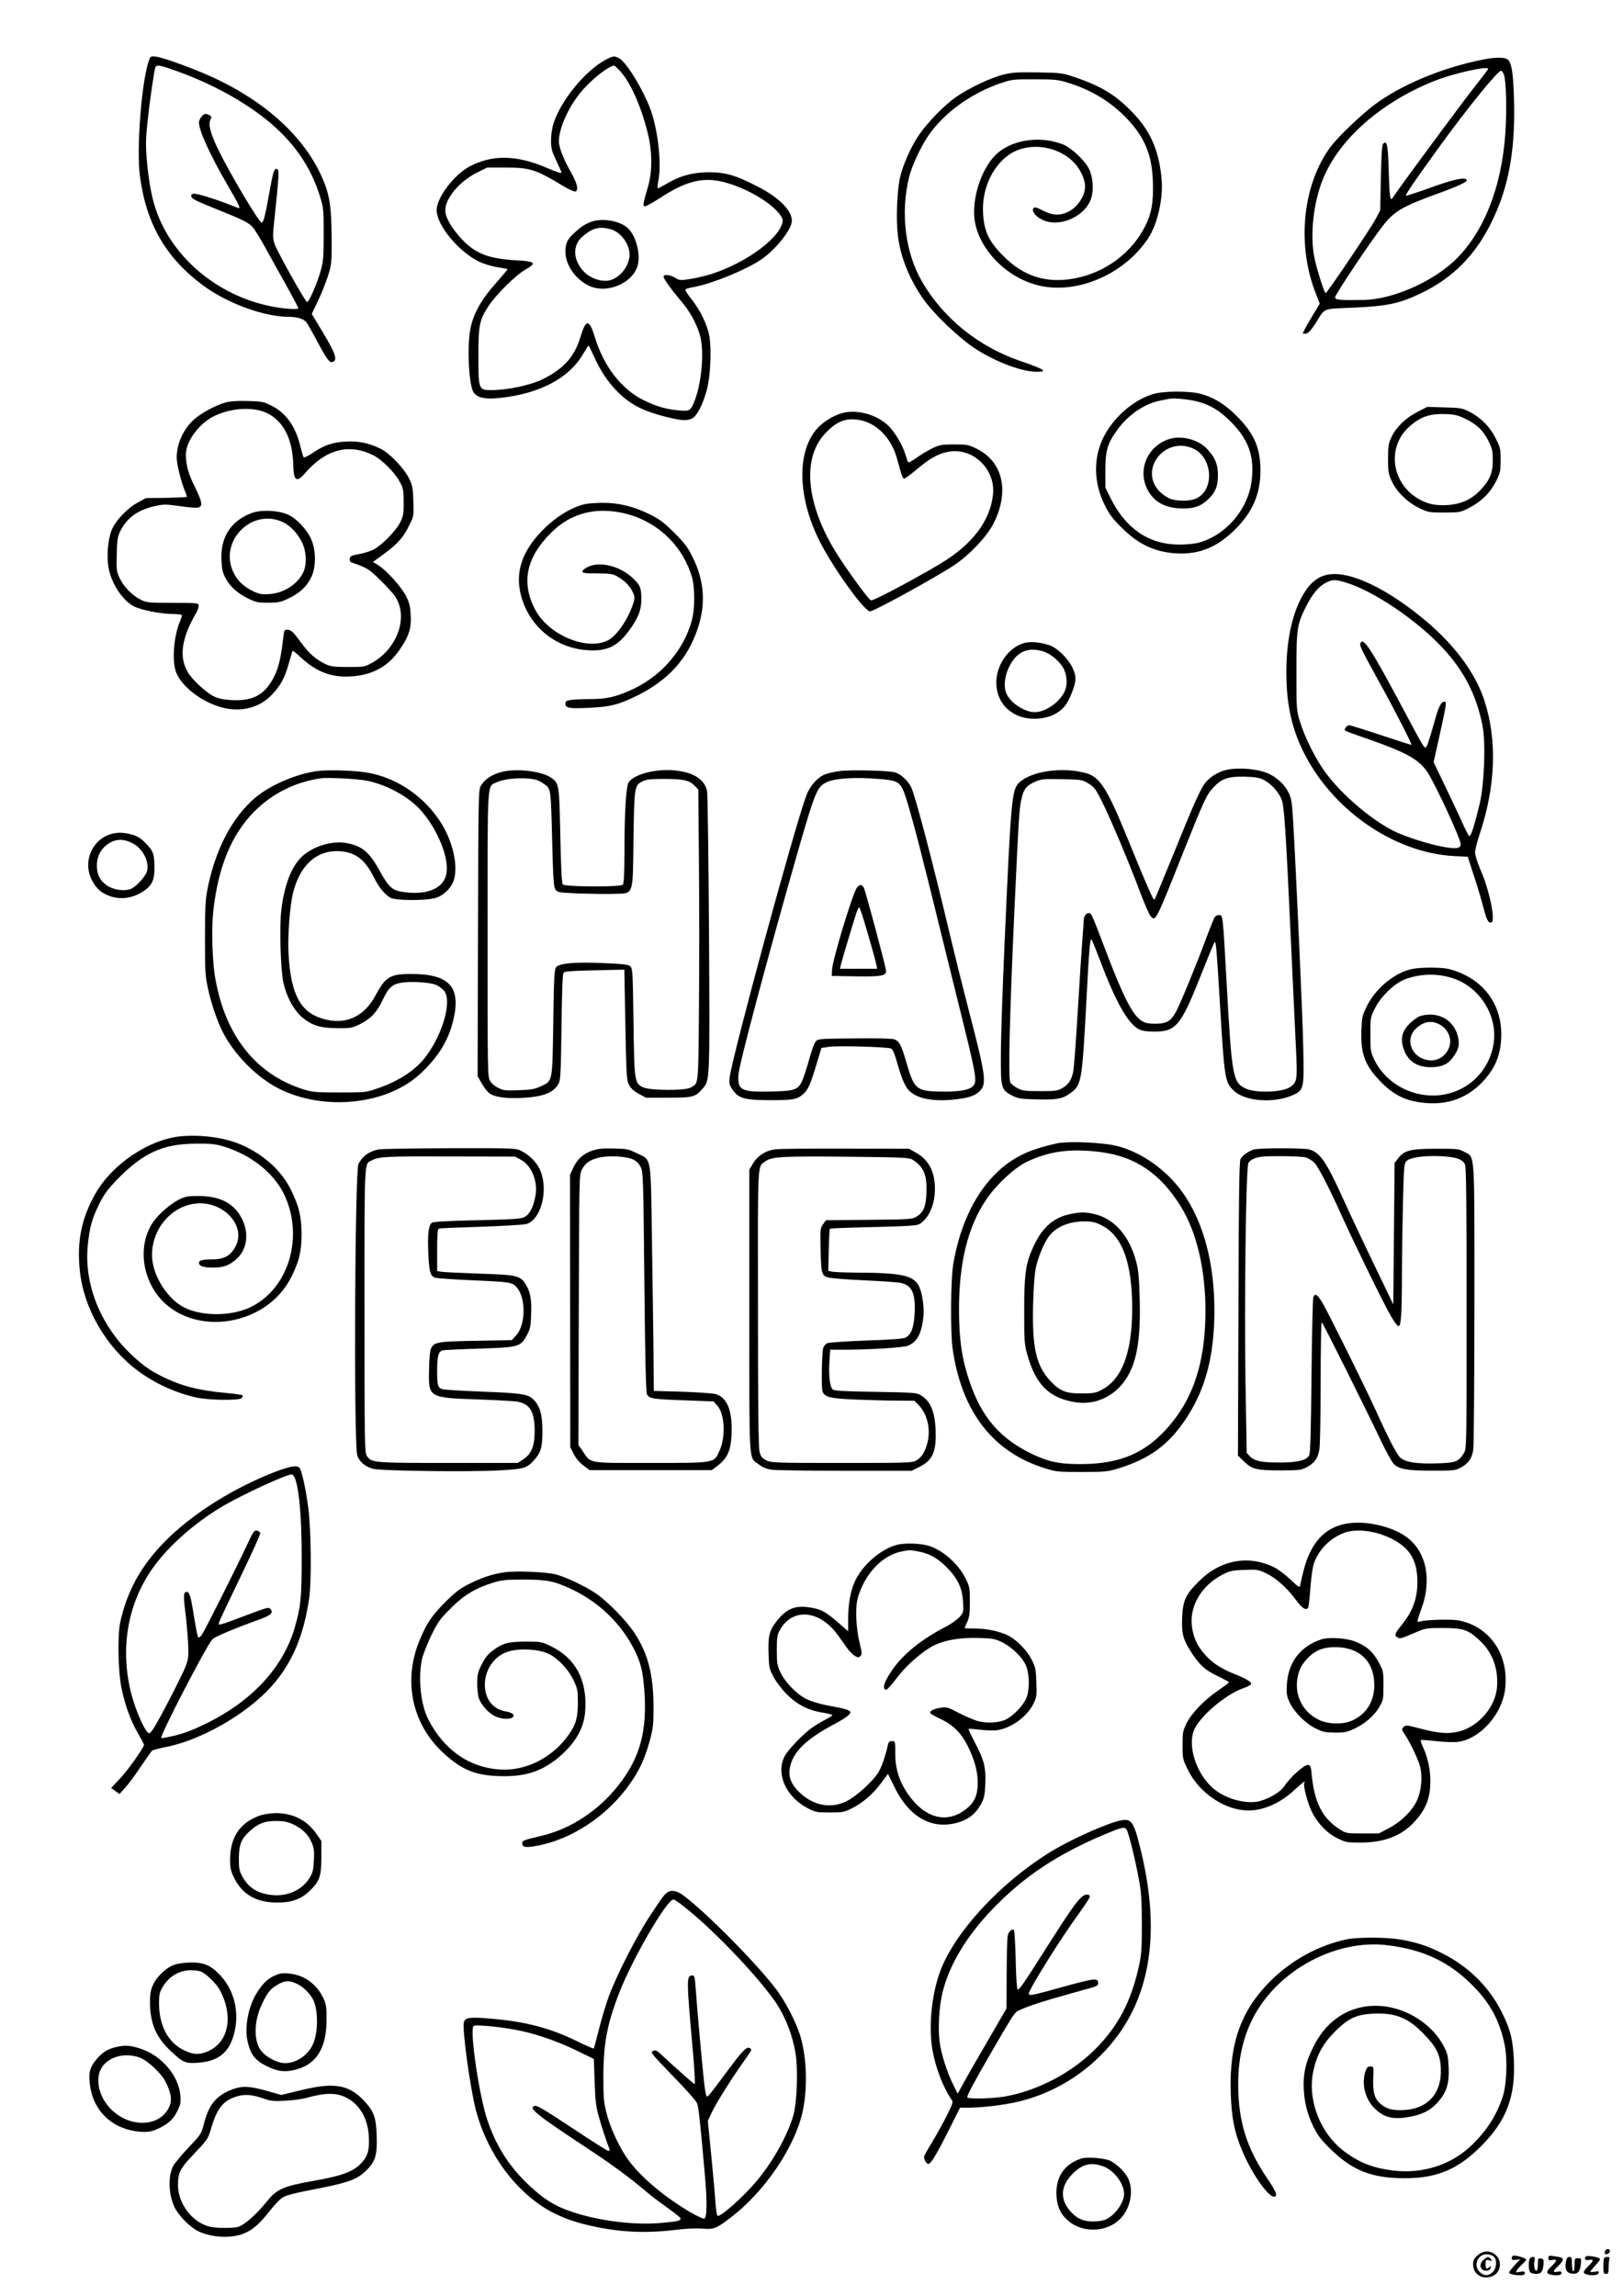 <?xml version="1.0" standalone="no"?>
<!DOCTYPE svg PUBLIC "-//W3C//DTD SVG 20010904//EN"
 "http://www.w3.org/TR/2001/REC-SVG-20010904/DTD/svg10.dtd">
<svg version="1.0" xmlns="http://www.w3.org/2000/svg"
 width="1240pt" height="1754pt" viewBox="0 0 1240 1754"
 preserveAspectRatio="xMidYMid meet">

<g transform="translate(0,1754) scale(0.1,-0.1)"
fill="#000000" stroke="none">
<path d="M1140 17084 c-57 -149 -99 -676 -71 -889 48 -365 198 -624 482 -835
183 -136 466 -240 653 -240 69 0 118 -16 139 -45 9 -13 47 -79 83 -147 74
-138 92 -162 117 -152 37 14 20 65 -72 218 l-89 148 48 101 c27 56 61 143 77
192 26 86 28 98 27 285 -2 224 -13 311 -54 418 -130 336 -440 626 -880 823
-140 62 -350 138 -405 146 -42 5 -45 4 -55 -23z m218 -90 c251 -90 489 -219
671 -363 212 -170 345 -360 418 -598 25 -83 26 -100 26 -283 0 -166 -3 -206
-21 -272 -26 -96 -92 -250 -106 -245 -16 5 -235 397 -250 448 -10 32 -12 66
-6 120 46 438 46 449 20 449 -17 0 -27 -39 -55 -197 -29 -162 -42 -213 -56
-213 -20 0 -242 373 -332 558 -61 126 -78 193 -58 230 9 18 8 23 -8 32 -11 5
-24 10 -30 10 -20 0 -51 -40 -51 -65 0 -63 83 -245 218 -478 85 -145 100 -177
87 -177 -2 0 -28 10 -57 21 -106 43 -253 89 -281 89 -23 0 -28 -4 -25 -21 2
-17 37 -35 183 -93 216 -87 252 -105 287 -143 14 -15 63 -95 108 -178 45 -82
88 -159 94 -170 22 -35 146 -264 146 -270 0 -12 -119 -4 -213 16 -412 83 -760
380 -880 750 -31 93 -54 227 -67 384 -7 93 -6 153 6 265 15 146 50 390 60 423
8 25 32 22 172 -29z"/>
<path d="M4621 17080 c-152 -84 -333 -305 -390 -477 -13 -40 -21 -88 -21 -134
0 -62 5 -82 40 -156 22 -47 40 -87 40 -89 0 -11 -34 0 -115 35 -229 98 -414
101 -588 9 -120 -64 -253 -241 -251 -335 3 -118 170 -318 329 -394 33 -15 94
-34 135 -40 41 -7 77 -13 78 -15 2 -1 -39 -50 -91 -109 -108 -121 -168 -226
-192 -341 -27 -126 -15 -417 20 -485 25 -47 90 -62 211 -48 300 33 521 151
628 333 21 36 40 66 43 66 2 0 19 -34 38 -76 53 -117 103 -193 174 -267 99
-104 203 -158 386 -203 116 -28 155 -30 195 -9 36 19 82 110 111 220 27 102
36 302 19 404 -15 89 -70 202 -140 290 -29 35 -48 67 -43 71 4 4 37 13 72 19
139 27 393 131 507 209 112 76 234 231 234 296 -1 81 -100 179 -267 264 -167
85 -243 107 -373 106 -121 -1 -221 -29 -323 -91 -32 -19 -60 -33 -63 -31 -2 3
1 31 7 64 23 121 -1 356 -53 514 -46 143 -183 375 -242 411 -41 25 -51 24
-115 -11z m116 -82 c78 -85 158 -262 209 -463 38 -147 40 -301 5 -420 -38
-131 -41 -146 -26 -151 7 -3 58 25 115 62 189 124 314 159 460 130 155 -32
349 -134 439 -231 22 -24 41 -54 41 -65 0 -122 -271 -327 -550 -415 -47 -14
-119 -31 -161 -37 -71 -11 -78 -10 -111 10 -40 25 -88 29 -88 8 0 -16 64 -105
138 -191 60 -70 113 -165 138 -250 36 -117 18 -354 -37 -502 -31 -80 -40 -86
-121 -78 -101 9 -172 30 -268 77 -170 82 -307 258 -375 482 -42 138 -68 141
-108 9 -46 -156 -126 -247 -287 -328 -95 -47 -270 -85 -397 -85 -96 0 -98 5
-98 260 0 236 8 275 76 380 55 86 210 239 282 280 90 50 78 64 -63 71 -212 12
-312 49 -413 153 -74 76 -127 160 -134 215 -12 92 98 230 240 302 l79 39 143
0 c183 0 230 -15 433 -138 46 -28 90 -48 98 -45 27 10 14 63 -36 151 -56 99
-90 186 -90 233 0 107 86 288 191 402 79 87 190 171 230 176 4 1 24 -18 46
-41z"/>
<path d="M4518 15846 c-47 -17 -78 -37 -129 -84 -53 -47 -69 -80 -69 -144 0
-101 74 -209 178 -260 132 -65 328 13 372 147 28 86 -10 237 -76 295 -62 54
-193 76 -276 46z m147 -57 c77 -21 145 -112 145 -194 0 -80 -65 -169 -143
-194 -60 -20 -157 10 -208 66 -83 89 -86 200 -8 267 76 65 128 78 214 55z"/>
<path d="M11330 17085 c-317 -63 -633 -196 -838 -352 -98 -75 -263 -233 -318
-304 -217 -282 -269 -738 -128 -1113 l37 -96 -67 -111 c-37 -62 -64 -114 -62
-117 3 -2 16 -2 29 1 15 4 39 32 68 77 76 122 45 109 289 120 251 11 347 30
502 103 297 138 492 361 621 707 80 217 114 468 104 785 -6 197 -17 267 -44
297 -19 22 -95 23 -193 3z m40 -71 c0 -3 -33 -47 -73 -98 -98 -121 -581 -774
-659 -890 -17 -25 -22 16 -28 204 -5 203 -13 241 -42 212 -10 -9 -14 -82 -18
-261 l-5 -248 -35 -66 c-39 -74 -371 -566 -382 -566 -9 -1 -65 173 -84 263
-38 173 -10 430 65 612 125 303 443 583 848 745 141 57 413 118 413 93z m119
-41 c18 -40 25 -269 12 -451 -28 -420 -172 -775 -398 -982 -174 -160 -468
-286 -678 -291 -182 -4 -225 0 -225 19 0 21 270 426 366 548 86 111 148 147
429 249 139 50 216 86 212 99 -9 26 -97 8 -276 -57 -102 -37 -187 -64 -190
-62 -6 6 78 128 251 367 222 306 451 588 477 588 4 0 13 -12 20 -27z"/>
<path d="M7665 16970 c-98 -25 -261 -102 -359 -170 -92 -63 -225 -201 -289
-297 -60 -90 -119 -225 -141 -320 -22 -99 -31 -316 -17 -434 19 -170 87 -339
198 -497 76 -108 264 -288 383 -368 157 -105 364 -184 482 -184 88 0 58 19
-134 85 -314 109 -581 325 -742 601 -130 223 -168 526 -100 803 20 82 88 228
145 312 118 175 331 329 559 405 80 27 94 29 255 28 156 0 177 -2 258 -27 177
-55 328 -147 449 -275 134 -142 188 -273 196 -472 6 -162 -9 -249 -59 -348
-102 -204 -304 -353 -535 -398 -218 -41 -391 12 -549 171 -117 117 -154 204
-155 360 0 174 83 339 211 421 148 93 371 59 492 -76 45 -50 77 -123 77 -174
0 -75 -61 -164 -135 -197 -61 -28 -116 -24 -186 12 -46 24 -63 29 -72 20 -19
-19 12 -63 63 -88 129 -66 329 20 376 160 22 66 15 166 -16 227 -35 69 -137
164 -204 189 -182 68 -399 31 -514 -87 -111 -114 -181 -344 -154 -504 37 -212
229 -414 459 -481 297 -88 678 68 866 354 70 106 115 302 102 449 -18 209 -81
360 -206 494 -137 146 -246 215 -459 287 -91 31 -102 33 -280 36 -159 2 -196
0 -265 -17z"/>
<path d="M8826 14534 c-169 -41 -351 -208 -416 -382 -57 -150 -46 -316 31
-472 34 -68 59 -102 128 -170 128 -128 254 -187 416 -197 178 -10 315 46 455
186 132 133 190 269 190 448 0 171 -48 281 -180 414 -95 95 -184 148 -291 174
-80 18 -254 18 -333 -1z m318 -60 c102 -26 175 -70 262 -158 135 -135 181
-268 156 -454 -29 -217 -199 -413 -406 -468 -28 -8 -94 -14 -146 -14 -228 0
-405 118 -521 347 l-44 88 0 130 c0 156 17 212 97 319 83 111 202 191 318 215
30 6 64 13 75 15 32 7 145 -4 209 -20z"/>
<path d="M8932 14186 c-163 -53 -241 -230 -168 -380 49 -100 138 -149 271
-150 86 -1 136 16 187 62 62 56 83 104 83 192 0 83 -19 129 -77 195 -66 76
-200 112 -296 81z m186 -73 c146 -68 163 -311 25 -379 -54 -26 -164 -25 -218
3 -22 12 -52 34 -67 50 -160 168 45 425 260 326z"/>
<path d="M1721 14465 c-72 -20 -181 -79 -235 -126 -84 -74 -136 -187 -136
-295 0 -49 34 -187 65 -260 8 -19 13 -37 12 -39 -1 -3 -72 -6 -157 -8 l-155
-2 -63 -34 c-83 -45 -173 -142 -201 -215 -27 -73 -37 -195 -22 -281 21 -121
107 -252 194 -297 56 -28 206 -58 295 -58 39 0 72 -4 72 -10 0 -5 -8 -31 -19
-57 -47 -120 -58 -307 -22 -387 44 -100 175 -204 316 -251 156 -53 311 -19
413 89 67 71 96 125 128 236 15 52 28 97 30 99 2 2 30 -21 63 -52 120 -110
233 -153 381 -144 162 9 283 74 369 198 74 105 94 165 89 269 -4 71 -10 95
-36 147 -36 71 -146 193 -210 234 l-43 27 23 16 c159 112 203 157 258 270 31
62 32 67 28 178 -3 101 -6 119 -32 172 -38 78 -150 195 -218 228 -89 44 -172
61 -268 55 -100 -6 -165 -28 -251 -87 -34 -23 -65 -38 -69 -33 -4 4 -15 42
-25 83 -36 152 -110 257 -223 312 -60 30 -73 32 -181 35 -81 2 -132 -2 -170
-12z m313 -78 c99 -45 164 -136 192 -266 7 -36 14 -88 14 -116 0 -27 3 -67 6
-87 9 -50 35 -50 77 -1 160 189 338 239 526 147 68 -34 166 -131 205 -204 27
-49 29 -63 30 -155 0 -92 -2 -107 -28 -158 -34 -66 -140 -173 -204 -206 -24
-12 -73 -27 -110 -34 -57 -10 -67 -15 -70 -35 -2 -12 3 -24 10 -27 124 -43
134 -49 220 -133 48 -47 99 -102 114 -124 108 -155 23 -403 -177 -513 -52 -29
-59 -30 -179 -30 -108 0 -132 3 -173 22 -72 34 -123 78 -185 162 -64 87 -78
100 -109 101 -19 0 -23 -7 -27 -47 -19 -165 -36 -239 -70 -308 -70 -141 -161
-192 -327 -183 -63 4 -101 12 -134 28 -59 28 -168 129 -200 185 -69 117 -49
260 65 455 11 19 19 44 18 55 -3 19 -11 20 -198 20 -187 0 -197 1 -245 24 -66
33 -131 100 -162 167 -23 50 -24 63 -21 182 3 112 6 133 28 177 51 102 138
163 272 191 60 13 81 12 174 -1 58 -9 120 -15 138 -13 48 5 45 35 -12 152 -53
105 -72 174 -72 255 0 102 106 243 225 297 128 59 288 67 389 21z"/>
<path d="M1923 13621 c-159 -59 -240 -185 -231 -360 3 -71 9 -95 33 -140 36
-66 91 -114 175 -155 57 -27 75 -31 150 -30 74 0 94 4 151 31 86 40 142 91
176 161 37 76 39 197 4 285 -31 77 -114 167 -183 197 -75 32 -204 38 -275 11z
m219 -61 c64 -24 125 -83 164 -160 36 -70 40 -173 10 -234 -45 -91 -147 -156
-257 -164 -56 -4 -75 -1 -121 20 -74 34 -122 79 -154 145 -111 227 121 482
358 393z"/>
<path d="M10832 14395 c-90 -46 -165 -117 -200 -192 -24 -52 -27 -69 -27 -168
0 -100 3 -116 29 -172 37 -81 122 -163 213 -206 65 -31 74 -32 188 -32 119 0
120 0 194 38 92 48 159 116 203 204 30 61 33 76 33 158 0 85 -2 96 -38 167
-44 89 -116 161 -205 205 -52 26 -68 28 -187 31 l-130 4 -73 -37z m359 -52
c89 -41 142 -92 181 -171 29 -59 33 -76 33 -147 0 -99 -22 -152 -95 -229 -67
-71 -148 -108 -252 -114 -98 -6 -163 10 -238 58 -190 124 -220 384 -60 534 86
80 159 107 280 103 71 -2 97 -8 151 -34z"/>
<path d="M6459 14390 c-60 -10 -141 -52 -193 -101 -180 -165 -181 -531 -4
-883 104 -206 341 -536 386 -536 29 0 507 263 641 352 117 78 248 216 299 314
127 246 77 476 -126 576 -62 31 -73 33 -172 33 -94 0 -111 -3 -164 -28 -32
-15 -87 -48 -122 -73 -44 -31 -66 -41 -68 -32 -3 7 -12 36 -21 64 -19 62 -75
157 -118 202 -81 85 -221 132 -338 112z m120 -61 c123 -26 230 -138 272 -284
11 -38 25 -90 32 -114 7 -25 17 -46 22 -48 6 -2 51 31 100 72 99 84 164 120
240 134 186 35 360 -130 342 -323 -20 -204 -157 -385 -406 -534 -201 -120
-511 -284 -526 -278 -17 6 -122 146 -227 303 -263 390 -312 767 -127 968 92
100 167 128 278 104z"/>
<path d="M4469 13689 c-109 -25 -232 -103 -335 -211 -141 -149 -193 -297 -160
-458 52 -251 260 -431 517 -447 158 -10 241 35 342 189 50 76 67 128 67 204 0
80 -9 104 -61 154 -96 93 -248 134 -342 92 -27 -12 -47 -28 -47 -36 0 -14 17
-16 110 -16 83 0 119 -4 143 -16 59 -30 105 -74 128 -120 19 -41 20 -50 9 -87
-34 -114 -120 -244 -186 -283 -156 -92 -459 30 -564 227 -110 207 -71 399 120
589 119 120 268 177 435 167 302 -18 555 -217 641 -503 24 -79 24 -245 0 -332
-65 -239 -245 -440 -485 -542 -107 -46 -175 -60 -287 -60 -56 0 -122 -3 -148
-6 -40 -6 -46 -10 -46 -30 0 -33 29 -38 181 -31 162 8 226 24 364 92 241 119
388 281 466 515 63 189 50 365 -39 543 -38 77 -61 108 -141 188 -82 81 -110
102 -191 142 -123 60 -236 87 -360 86 -52 -1 -111 -5 -131 -10z"/>
<path d="M10112 13142 c-70 -25 -122 -78 -172 -173 -73 -141 -112 -337 -112
-564 0 -238 38 -419 127 -601 217 -446 690 -776 1149 -803 l110 -6 47 -145
c27 -80 59 -190 73 -244 24 -94 38 -120 61 -112 33 11 -16 250 -85 405 -23 54
-40 107 -40 129 0 21 16 85 35 141 123 367 135 723 34 1026 -73 219 -243 441
-489 638 -307 247 -586 363 -738 309z m174 -53 c210 -64 539 -287 735 -497
164 -176 257 -357 305 -591 26 -130 15 -445 -20 -596 -38 -162 -68 -256 -80
-252 -5 2 -31 50 -56 108 -26 57 -85 183 -132 280 l-85 177 42 188 c55 248 59
274 42 274 -28 0 -46 -38 -81 -165 -41 -145 -55 -185 -66 -185 -11 0 -28 28
-130 220 -288 542 -345 631 -367 574 -6 -17 10 -50 139 -284 139 -252 260
-490 251 -490 -5 0 -110 34 -234 75 -123 41 -232 75 -241 75 -10 0 -22 -9 -28
-20 -13 -23 -30 -15 185 -90 289 -102 380 -154 445 -255 67 -108 250 -504 250
-544 0 -35 -42 -39 -158 -15 -98 20 -244 67 -330 105 -169 76 -405 272 -538
448 -77 102 -163 271 -201 396 -28 89 -28 92 -28 385 0 333 4 359 76 502 47
93 99 154 154 179 51 24 68 23 151 -2z"/>
<path d="M7838 12631 c-133 -27 -239 -183 -225 -332 10 -108 73 -191 175 -230
83 -31 197 -24 271 16 63 35 92 70 126 153 39 97 41 131 11 197 -34 75 -119
158 -183 178 -63 20 -129 27 -175 18z m129 -66 c62 -18 134 -80 162 -138 26
-55 27 -126 2 -175 -42 -82 -146 -152 -226 -152 -73 0 -177 65 -212 134 -27
52 -20 137 17 212 56 114 140 154 257 119z"/>
<path d="M9358 11656 c-58 -16 -118 -55 -152 -99 -37 -49 -91 -171 -243 -547
-75 -184 -139 -339 -143 -343 -7 -8 -56 102 -205 468 -157 384 -211 469 -317
499 -177 50 -419 16 -511 -72 -57 -55 -63 -120 -113 -1252 -14 -322 -27 -688
-27 -815 -2 -268 1 -280 88 -325 44 -22 63 -25 186 -28 153 -4 197 4 256 47
86 62 90 84 123 701 21 405 28 486 40 473 4 -4 35 -82 70 -173 115 -306 212
-475 293 -513 24 -12 61 -17 116 -17 169 0 203 43 366 455 48 121 90 224 95
228 10 11 16 -57 40 -463 35 -585 38 -607 107 -672 86 -82 307 -98 451 -33 84
38 86 47 79 365 -5 249 -55 1348 -77 1725 -9 150 -13 176 -36 222 -28 58 -84
111 -149 142 -83 39 -245 52 -337 27z m298 -74 c66 -34 131 -113 143 -175 15
-76 28 -276 61 -997 17 -355 35 -747 41 -871 12 -247 10 -263 -41 -301 -59
-43 -268 -50 -345 -12 -97 47 -104 90 -145 834 -27 489 -27 490 -55 490 -12 0
-27 -6 -32 -12 -6 -7 -34 -76 -63 -153 -78 -211 -198 -503 -233 -569 -41 -77
-72 -96 -161 -96 -52 0 -77 5 -102 21 -70 43 -141 181 -278 542 -103 270 -105
274 -122 281 -20 8 -44 -21 -44 -52 0 -15 -5 -79 -10 -142 -5 -63 -21 -308
-35 -544 -14 -237 -30 -450 -36 -475 -14 -63 -36 -96 -83 -123 -37 -21 -53
-23 -171 -23 -115 0 -135 3 -172 23 -23 12 -48 32 -54 44 -17 32 -6 487 30
1288 36 769 38 806 57 885 17 71 39 96 106 125 45 19 64 21 202 18 149 -3 154
-4 202 -33 44 -27 55 -41 105 -141 67 -135 205 -463 289 -687 34 -91 71 -175
82 -187 37 -40 39 -37 244 479 164 410 180 445 231 502 66 72 114 89 248 86
79 -3 109 -8 141 -25z"/>
<path d="M2424 11650 c-157 -20 -357 -106 -472 -202 -179 -150 -311 -404 -369
-711 -14 -74 -17 -147 -17 -367 0 -247 2 -285 22 -377 25 -116 71 -252 112
-333 91 -179 262 -351 435 -438 344 -171 820 -121 1074 114 135 125 213 249
251 398 67 264 -22 366 -318 366 -162 0 -197 -21 -273 -164 -89 -166 -234
-230 -406 -177 -168 50 -240 186 -258 486 -9 135 9 379 35 479 54 211 182 324
355 314 120 -8 192 -62 260 -197 40 -80 84 -134 129 -159 40 -22 265 -23 341
-2 65 18 126 79 144 143 31 108 -10 287 -96 426 -124 198 -323 340 -545 385
-94 20 -309 28 -404 16z m386 -75 c147 -32 300 -115 392 -211 138 -146 236
-384 207 -506 -26 -112 -163 -162 -350 -128 -64 12 -94 41 -154 151 -82 150
-138 197 -257 219 -112 21 -265 -27 -347 -109 -76 -76 -128 -212 -151 -396
-16 -123 -7 -451 14 -555 22 -106 75 -208 137 -264 75 -67 140 -89 275 -90
105 -1 113 1 177 32 80 40 128 91 173 188 45 96 75 120 160 130 83 8 203 -1
247 -20 17 -7 43 -26 57 -41 66 -71 -1 -322 -133 -501 -77 -105 -203 -189
-367 -246 -95 -33 -95 -33 -295 -33 -182 0 -207 2 -275 23 -364 115 -597 407
-675 847 -23 126 -30 376 -16 510 37 342 140 592 317 769 136 135 305 220 499
250 59 9 291 -3 365 -19z"/>
<path d="M3840 11645 c-75 -17 -135 -55 -165 -105 -20 -35 -20 -47 -23 -1128
l-3 -1093 31 -54 c17 -30 42 -63 56 -74 40 -31 126 -44 249 -38 167 9 244 39
283 110 15 28 17 79 22 434 4 300 8 405 17 414 9 9 78 14 238 17 l225 5 1 -49
c14 -782 14 -788 34 -829 15 -29 35 -48 75 -70 l55 -30 170 0 c189 0 206 4
263 69 56 64 55 49 49 1188 -4 574 -10 1062 -15 1086 -18 83 -93 136 -222 154
-147 22 -333 -22 -377 -88 -20 -31 -32 -225 -32 -539 -1 -166 -4 -234 -13
-243 -19 -19 -442 -17 -458 2 -8 11 -14 119 -19 373 -8 390 -10 399 -68 441
-71 50 -256 74 -373 47z m269 -66 c14 -6 40 -21 58 -35 41 -31 42 -36 52 -441
7 -278 11 -336 24 -356 16 -24 21 -25 179 -32 90 -3 210 -5 267 -3 156 5 145
-26 151 421 6 401 7 408 70 439 28 14 61 18 164 18 146 0 193 -10 233 -52 l28
-29 5 -567 c3 -312 3 -813 0 -1113 -5 -595 -2 -563 -64 -597 -44 -24 -303 -23
-359 1 -69 30 -71 38 -77 499 -5 371 -7 409 -23 425 -14 15 -46 19 -204 26
-220 10 -339 -1 -364 -31 -14 -18 -17 -74 -22 -421 -7 -463 -4 -447 -95 -489
-48 -22 -74 -27 -169 -30 -98 -4 -118 -2 -155 17 -24 11 -52 35 -63 53 -20 32
-20 55 -20 1118 0 1211 -5 1129 69 1164 71 34 243 42 315 15z"/>
<path d="M6416 11650 c-39 -5 -89 -16 -112 -25 -56 -21 -116 -88 -143 -160
-91 -244 -561 -1972 -586 -2153 -6 -47 -4 -57 20 -93 45 -68 91 -82 275 -83
179 -1 218 5 260 41 42 35 58 68 105 223 l41 135 54 8 c68 11 455 0 479 -13
12 -6 28 -44 45 -107 34 -118 59 -180 89 -211 57 -61 170 -86 327 -73 118 11
173 27 210 61 61 57 55 110 -75 609 -52 201 -117 463 -145 581 -138 582 -269
1079 -300 1140 -25 48 -80 98 -121 110 -47 14 -338 21 -423 10z m296 -60 c133
-10 157 -20 187 -83 29 -62 99 -318 212 -775 55 -224 147 -596 204 -827 150
-603 154 -626 116 -664 -30 -30 -120 -43 -257 -39 -174 4 -191 20 -250 226
-38 129 -53 158 -91 173 -16 6 -136 9 -306 7 -273 -3 -279 -3 -296 -25 -10
-12 -33 -75 -50 -140 -18 -65 -42 -137 -53 -161 -32 -68 -57 -76 -244 -80
-224 -5 -252 11 -241 136 9 91 221 886 447 1677 137 477 152 515 226 550 63
30 213 40 396 25z"/>
<path d="M6546 10758 c-37 -59 -185 -548 -189 -626 l-2 -47 181 -3 c197 -3
234 4 234 40 0 25 -153 598 -170 636 -5 12 -16 22 -25 22 -8 0 -21 -10 -29
-22z m53 -245 c39 -128 88 -300 96 -340 l7 -33 -142 0 -142 0 7 33 c9 37 108
369 124 410 6 15 13 27 15 27 3 0 19 -44 35 -97z"/>
<path d="M836 11165 c-142 -50 -205 -220 -131 -354 33 -61 72 -94 134 -116 85
-30 177 -16 258 38 63 42 83 83 83 173 0 109 -8 132 -64 190 -39 40 -64 56
-105 68 -66 19 -123 20 -175 1z m176 -66 c75 -38 127 -133 113 -207 -7 -40
-81 -124 -125 -142 -49 -20 -134 -8 -183 26 -53 37 -77 84 -77 152 0 65 27
121 75 158 62 47 122 51 197 13z"/>
<path d="M10793 10139 c-134 -26 -281 -146 -349 -283 -37 -76 -39 -85 -43
-192 -5 -174 27 -261 142 -381 106 -111 203 -157 355 -169 166 -13 309 39 421
154 106 108 151 219 151 373 0 201 -105 369 -285 455 -38 19 -94 38 -124 44
-63 12 -207 11 -268 -1z m299 -69 c212 -65 354 -289 319 -504 -45 -275 -305
-445 -579 -381 -145 34 -267 129 -330 256 -31 65 -32 70 -32 196 0 129 0 131
35 201 47 93 149 191 231 222 114 42 240 46 356 10z"/>
<path d="M10851 9779 c-18 -6 -55 -32 -81 -58 -55 -55 -70 -107 -51 -177 28
-103 101 -157 212 -156 83 0 131 22 170 75 46 63 54 104 35 169 -35 123 -154
184 -285 147z m154 -68 c44 -25 75 -77 75 -125 0 -77 -67 -146 -142 -146 -141
0 -216 151 -120 243 59 56 121 66 187 28z"/>
<path d="M1380 8860 c-242 -24 -522 -212 -650 -436 -106 -186 -143 -362 -121
-583 28 -291 197 -586 440 -769 131 -99 296 -174 455 -208 95 -20 318 -23 340
-5 9 8 13 18 9 22 -5 5 -65 13 -133 19 -200 18 -339 54 -483 126 -98 50 -147
85 -234 167 -237 225 -363 542 -332 837 13 132 31 198 85 309 38 77 62 110
137 189 200 206 351 275 607 276 115 1 146 -3 210 -22 209 -65 379 -200 459
-362 157 -324 38 -725 -257 -866 -150 -71 -379 -70 -513 3 -109 59 -209 204
-232 336 -37 220 124 437 336 454 206 17 377 -170 298 -325 -38 -74 -87 -102
-179 -102 -69 0 -102 -8 -102 -25 0 -26 31 -37 102 -38 84 0 127 15 183 64 83
73 100 196 44 308 -60 119 -166 175 -334 175 -78 0 -99 -3 -145 -26 -66 -32
-159 -113 -201 -174 -99 -145 -95 -359 11 -524 233 -363 848 -298 1048 110 59
120 76 193 76 325 -1 132 -18 205 -79 332 -73 150 -209 274 -387 351 -122 52
-302 77 -458 62z"/>
<path d="M8070 8805 c-108 -24 -202 -55 -265 -87 -265 -133 -451 -428 -521
-828 -21 -118 -24 -530 -5 -659 71 -479 309 -785 708 -908 83 -26 99 -27 278
-27 178 0 196 2 279 27 232 71 377 175 505 362 148 215 218 453 228 771 15
477 -113 875 -353 1104 -142 135 -303 218 -459 239 -149 19 -324 22 -395 6z
m344 -66 c262 -35 452 -164 607 -414 122 -197 189 -481 189 -798 0 -408 -102
-702 -323 -929 -167 -172 -355 -243 -642 -242 -153 1 -230 17 -351 73 -251
118 -395 284 -488 562 -57 171 -78 312 -79 534 -2 367 68 650 213 859 76 111
213 237 303 280 174 84 339 105 571 75z"/>
<path d="M8172 8265 c-123 -27 -207 -100 -272 -238 -63 -132 -75 -211 -75
-502 0 -229 2 -257 23 -330 65 -232 167 -334 366 -366 160 -26 315 50 401 197
75 128 101 301 92 609 -4 144 -10 208 -26 266 -51 197 -167 330 -320 365 -69
17 -108 16 -189 -1z m246 -86 c156 -78 232 -284 232 -634 0 -336 -77 -541
-234 -622 -45 -24 -63 -27 -151 -27 -121 -1 -168 18 -240 95 -108 116 -140
254 -132 579 4 143 11 240 22 290 17 78 59 179 95 231 54 75 152 118 271 119
65 0 85 -4 137 -31z"/>
<path d="M2893 8760 c-73 -15 -121 -49 -154 -110 -28 -52 -37 -2113 -10 -2224
12 -48 60 -90 121 -106 61 -16 736 -25 960 -12 195 10 214 16 272 80 51 57 63
99 62 227 0 122 -20 189 -72 238 -40 38 -96 46 -397 57 -151 6 -285 14 -298
19 -33 13 -37 28 -37 141 0 112 10 147 42 155 13 3 138 9 279 13 304 10 316
14 364 102 26 49 30 67 33 158 5 116 -7 179 -44 235 -41 63 -66 69 -354 78
-140 5 -270 11 -287 14 l-33 6 0 160 c0 119 3 161 13 164 6 3 152 9 322 14
171 6 327 15 347 21 109 32 168 248 109 402 -24 62 -81 123 -150 157 -39 20
-53 21 -543 20 -277 -1 -522 -5 -545 -9z m1085 -78 c84 -45 133 -166 113 -277
-16 -86 -44 -141 -83 -161 -28 -15 -78 -18 -359 -25 -207 -4 -334 -11 -347
-18 -28 -15 -37 -90 -29 -249 7 -131 15 -158 51 -172 13 -4 133 -13 267 -19
316 -14 322 -15 358 -56 70 -81 68 -284 -5 -365 l-34 -37 -272 -5 c-295 -5
-321 -9 -345 -59 -8 -16 -14 -80 -15 -162 -5 -214 -4 -214 376 -227 142 -5
275 -13 295 -16 101 -18 135 -75 136 -224 0 -116 -24 -176 -88 -218 l-41 -27
-530 0 c-574 0 -587 1 -623 53 -17 26 -18 77 -18 1118 0 1194 -4 1108 59 1142
52 27 113 30 611 28 l480 -1 43 -23z"/>
<path d="M4526 8751 c-70 -24 -116 -65 -148 -135 l-23 -51 1 -1040 1 -1040 27
-53 c17 -33 43 -64 74 -87 l47 -35 467 0 466 0 44 33 c83 64 108 129 108 286
0 150 -42 240 -123 262 -23 6 -139 14 -257 18 l-215 6 -2 290 c-2 160 -7 547
-12 862 -10 660 0 607 -118 665 -61 30 -76 33 -173 35 -82 2 -118 -1 -164 -16z
m309 -67 c28 -13 46 -31 60 -59 19 -38 20 -74 28 -875 6 -603 12 -842 20 -860
16 -34 42 -38 295 -47 l214 -8 28 -32 c58 -64 66 -240 16 -348 -42 -92 -28
-90 -528 -90 -486 0 -451 -6 -516 90 l-33 48 3 1031 c3 1008 3 1032 23 1070
25 50 59 75 127 92 73 19 211 12 263 -12z"/>
<path d="M5920 8760 c-71 -9 -133 -49 -168 -109 l-27 -46 0 -1080 c0 -1205 -6
-1112 72 -1171 30 -23 59 -35 100 -41 32 -4 285 -8 563 -8 l505 0 60 30 c102
51 130 116 123 285 -6 145 -43 225 -123 268 -25 13 -81 16 -337 20 -222 3
-312 8 -324 17 -23 17 -34 100 -27 213 l6 92 131 0 c184 1 425 16 461 30 71
27 105 90 120 220 8 74 -10 194 -37 241 -44 78 -136 97 -493 98 -82 1 -161 4
-173 8 l-24 6 4 158 c1 86 6 160 9 163 3 3 120 8 260 11 140 3 292 8 339 11
81 6 86 8 121 43 50 51 81 137 82 231 2 135 -46 230 -143 284 l-55 31 -485 1
c-267 1 -510 -1 -540 -6z m1049 -77 c89 -55 115 -118 109 -257 -4 -106 -23
-148 -78 -181 -33 -19 -54 -20 -362 -23 l-327 -3 -23 -31 c-20 -29 -22 -40
-19 -172 4 -200 8 -218 53 -233 20 -7 145 -17 279 -23 134 -6 261 -15 282 -20
85 -19 112 -79 105 -231 -5 -109 -27 -166 -70 -187 -19 -9 -117 -16 -303 -22
-156 -6 -285 -15 -296 -21 -11 -5 -24 -21 -29 -34 -11 -30 -16 -301 -6 -333
15 -44 57 -55 256 -63 102 -4 244 -8 316 -8 l130 -1 32 -32 c67 -70 94 -185
68 -288 -19 -73 -45 -114 -89 -138 -29 -16 -78 -17 -567 -17 -515 0 -536 1
-575 20 -33 17 -42 27 -52 65 -8 33 -12 329 -12 1100 -1 1160 -6 1074 60 1121
48 34 136 38 633 33 401 -4 462 -7 485 -21z"/>
<path d="M9584 8760 c-39 -9 -90 -44 -106 -73 -10 -17 -14 -274 -16 -1144 l-4
-1122 47 -45 c61 -60 97 -68 281 -68 131 0 156 3 190 20 65 33 93 71 104 138
6 32 10 265 10 517 0 251 4 457 8 457 7 0 321 -629 465 -931 31 -63 67 -129
81 -146 38 -45 99 -57 301 -57 156 0 173 1 211 21 63 33 91 73 100 140 5 32 8
533 9 1113 0 1191 5 1115 -75 1160 -43 24 -52 25 -215 25 -198 0 -246 -12
-293 -73 l-27 -35 -5 -541 -5 -541 -31 65 c-185 383 -280 584 -351 740 -131
289 -177 356 -261 380 -42 11 -370 12 -418 0z m390 -61 c22 -6 53 -25 69 -42
32 -35 111 -188 212 -412 94 -208 322 -675 374 -762 23 -40 48 -73 55 -73 20
0 26 77 27 380 0 151 4 407 8 568 7 274 8 294 27 313 28 28 135 43 264 37 114
-6 160 -21 182 -61 10 -17 13 -242 13 -1097 0 -1057 0 -1076 -20 -1109 -39
-65 -62 -75 -198 -79 -162 -6 -251 8 -290 45 -28 27 -87 141 -197 383 -79 173
-354 726 -396 798 -39 64 -56 75 -70 45 -4 -10 -11 -281 -14 -603 -4 -426 -9
-591 -17 -606 -23 -40 -85 -55 -222 -56 -143 0 -197 11 -232 48 l-24 26 -9
526 c-10 617 3 1655 22 1688 11 22 47 40 92 47 55 9 308 6 344 -4z"/>
<path d="M2110 6300 c-324 -124 -644 -325 -852 -537 -182 -185 -288 -379 -340
-618 -21 -101 -16 -380 11 -503 28 -133 70 -248 126 -344 25 -43 45 -81 45
-86 0 -21 -124 -196 -184 -259 l-67 -71 32 -23 32 -23 44 49 c25 27 78 99 119
161 42 62 81 117 87 122 7 5 57 18 113 29 186 37 421 150 609 291 280 209 421
459 477 842 19 125 15 523 -6 685 -18 144 -50 291 -67 312 -19 22 -69 14 -179
-27z m147 -61 c31 -97 48 -303 48 -599 0 -305 -7 -372 -52 -529 -87 -303 -320
-558 -668 -732 -99 -49 -171 -77 -243 -95 -57 -14 -106 -23 -110 -20 -13 14
344 703 390 753 18 20 160 80 375 158 73 27 92 47 71 72 -15 19 -23 16 -198
-50 -80 -31 -158 -59 -174 -63 -26 -6 -28 -5 -21 17 4 13 77 167 162 343 85
175 153 326 151 335 -2 9 -13 17 -26 19 -20 3 -28 -9 -68 -95 -84 -181 -334
-678 -353 -703 -11 -14 -23 -21 -27 -17 -4 4 -18 73 -31 154 -25 159 -35 193
-57 193 -24 0 -26 -26 -10 -153 8 -67 18 -174 21 -237 5 -106 3 -120 -20 -182
-25 -65 -194 -393 -243 -470 -14 -21 -28 -38 -33 -38 -28 0 -99 156 -137 298
-91 353 -28 706 177 983 119 160 309 327 510 447 153 92 505 254 539 249 8 -1
20 -18 27 -38z"/>
<path d="M10235 5889 c-79 -25 -143 -74 -189 -143 -52 -78 -79 -154 -112 -314
-4 -22 -10 -19 -74 42 -39 36 -93 77 -120 91 -199 101 -417 61 -584 -108 -97
-97 -119 -144 -124 -272 -5 -118 5 -159 55 -243 69 -113 114 -156 213 -204 49
-23 90 -46 90 -49 0 -3 -38 -31 -84 -63 -104 -70 -204 -175 -242 -252 -26 -54
-29 -68 -29 -165 0 -104 1 -107 42 -191 88 -177 284 -308 463 -308 114 0 247
59 351 158 60 56 90 77 74 53 -10 -18 24 -151 55 -215 46 -94 118 -169 198
-208 63 -31 72 -33 177 -33 179 0 312 51 410 157 81 87 116 167 122 275 6 102
-13 205 -52 290 -14 31 -23 58 -20 61 2 3 54 -1 115 -8 61 -7 136 -10 167 -6
168 20 338 208 362 401 32 261 -111 476 -349 526 -56 12 -252 7 -299 -7 -21
-6 -23 -5 -18 17 3 13 18 58 33 99 39 107 45 243 14 338 -49 155 -165 244
-372 287 -95 20 -200 18 -273 -6z m340 -78 c170 -66 245 -160 253 -319 8 -143
-27 -250 -116 -361 -56 -69 -62 -85 -34 -99 20 -11 23 -10 132 36 83 36 88 36
215 36 156 0 194 -13 285 -100 93 -89 137 -208 128 -346 -9 -152 -139 -306
-290 -344 -80 -21 -159 -15 -301 23 -100 26 -108 27 -123 11 -16 -16 -16 -19
8 -56 38 -56 93 -169 113 -231 26 -79 17 -197 -20 -276 -38 -81 -123 -163
-216 -211 l-74 -39 -125 0 c-125 0 -126 0 -177 33 -129 83 -190 201 -211 412
-6 68 -9 75 -30 78 -26 4 -138 -97 -178 -160 -28 -43 -104 -91 -184 -115 -97
-28 -253 10 -350 87 -140 111 -215 343 -151 468 53 104 236 257 364 304 32 11
60 25 64 31 10 16 -29 41 -119 77 -108 43 -172 84 -230 149 -57 63 -85 120
-99 200 -29 163 66 330 237 416 52 26 72 30 162 33 96 4 106 2 165 -26 76 -36
158 -109 227 -202 49 -67 79 -85 95 -60 4 6 11 75 17 153 7 94 17 159 29 192
40 105 126 189 234 228 76 27 197 18 300 -22z"/>
<path d="M10095 5017 c-160 -53 -252 -173 -263 -342 -4 -74 -2 -88 21 -139 34
-74 124 -164 202 -201 51 -25 72 -29 145 -30 75 0 93 4 152 32 80 38 150 100
189 168 27 47 29 57 29 160 0 108 -1 111 -38 180 -44 80 -92 122 -179 156 -71
27 -200 35 -258 16z m256 -89 c96 -44 148 -135 149 -259 0 -126 -60 -223 -170
-272 -68 -31 -179 -29 -250 4 -142 66 -206 220 -154 373 24 69 96 143 164 167
77 27 185 22 261 -13z"/>
<path d="M6855 5740 c-125 -31 -269 -157 -325 -283 -32 -72 -50 -171 -50 -280
l0 -98 -80 70 c-95 82 -130 100 -219 113 -111 17 -179 -14 -255 -116 -49 -65
-59 -110 -54 -241 3 -103 6 -114 38 -175 19 -36 64 -94 100 -131 78 -79 165
-124 274 -141 42 -7 76 -16 76 -19 0 -4 -24 -19 -52 -34 -29 -15 -73 -41 -98
-58 -70 -47 -194 -177 -218 -228 -65 -135 17 -310 184 -394 54 -28 67 -30 164
-30 99 0 109 2 171 33 82 41 163 112 225 197 l48 65 50 -101 c106 -218 267
-317 451 -279 103 21 168 69 213 154 22 43 27 68 30 152 5 124 -9 180 -81 316
-28 54 -49 99 -47 101 3 3 39 0 80 -5 41 -5 98 -8 125 -6 109 9 240 100 291
204 24 49 26 61 22 161 -3 95 -6 115 -32 168 -42 86 -135 176 -211 204 -74 28
-149 41 -237 41 -38 0 -68 2 -68 4 0 2 9 23 20 47 16 35 20 66 20 154 0 100
-2 115 -29 170 -53 113 -174 222 -282 256 -63 20 -185 24 -244 9z m160 -51
c85 -15 151 -53 220 -123 83 -85 117 -158 123 -262 4 -79 4 -81 -27 -116 -17
-19 -63 -52 -103 -73 -187 -97 -324 -207 -409 -328 -56 -81 -77 -133 -59 -150
12 -13 26 0 113 112 62 79 185 184 261 221 86 43 203 62 344 58 105 -3 123 -6
177 -32 81 -40 167 -126 188 -190 25 -73 23 -188 -5 -245 -27 -57 -100 -130
-153 -156 -55 -26 -149 -31 -218 -11 -30 9 -94 37 -143 62 -77 41 -92 46 -131
40 -54 -7 -95 -27 -85 -42 4 -7 41 -28 83 -47 91 -44 153 -105 202 -203 52
-104 77 -194 77 -282 0 -93 -23 -147 -84 -197 -147 -121 -320 -77 -450 112
-67 99 -96 192 -96 309 0 93 0 94 -25 94 -19 0 -26 -6 -31 -27 -18 -85 -49
-174 -75 -215 -45 -70 -167 -180 -239 -216 -117 -59 -249 -37 -354 59 -66 60
-92 118 -83 184 18 126 117 226 347 348 99 53 133 83 110 98 -19 12 -63 23
-175 43 -49 9 -117 30 -151 46 -76 37 -165 128 -202 207 -24 52 -27 69 -27
168 0 94 3 116 22 151 94 175 305 158 444 -36 24 -33 58 -79 74 -103 17 -23
43 -48 58 -57 23 -13 28 -13 41 0 13 13 12 25 -5 95 -30 120 -36 276 -15 350
54 185 187 325 336 354 62 12 60 12 125 0z"/>
<path d="M3858 5530 c-88 -11 -183 -42 -283 -94 -62 -31 -101 -62 -175 -136
-104 -105 -142 -162 -196 -294 -127 -311 -54 -642 188 -861 135 -123 236 -165
413 -172 194 -8 323 30 452 134 130 105 202 223 213 351 21 242 -69 415 -265
509 -66 32 -74 33 -185 33 -135 0 -181 -12 -255 -68 -36 -27 -60 -56 -84 -105
-30 -58 -34 -76 -35 -144 0 -43 5 -95 13 -117 18 -51 76 -115 126 -137 47 -22
118 -25 134 -5 16 19 -5 34 -61 44 -221 42 -198 392 31 458 85 25 231 16 302
-19 73 -35 152 -119 192 -204 29 -62 32 -76 32 -168 0 -121 -17 -175 -80 -260
-126 -168 -322 -264 -515 -252 -236 15 -430 151 -549 385 -58 114 -78 321 -46
462 9 36 41 117 71 180 51 102 66 123 148 205 101 101 191 155 326 196 65 20
97 23 230 23 177 0 233 -11 364 -72 210 -99 380 -261 481 -462 50 -98 65 -160
77 -301 25 -320 -31 -528 -201 -741 -149 -188 -357 -325 -571 -378 -157 -38
-160 -39 -160 -61 0 -29 25 -34 99 -21 322 55 641 295 799 600 26 50 56 130
75 200 28 106 30 131 30 262 -1 249 -42 408 -145 565 -62 95 -208 245 -297
304 -82 56 -230 125 -306 145 -74 18 -296 28 -387 16z"/>
<path d="M1984 3671 c-150 -54 -225 -164 -226 -334 0 -67 4 -86 31 -142 62
-126 169 -188 326 -188 112 -1 184 25 249 87 79 77 91 112 91 257 l0 127 -38
54 c-70 103 -179 158 -309 158 -45 -1 -93 -8 -124 -19z m252 -65 c72 -33 118
-78 144 -138 19 -44 22 -65 18 -139 -4 -75 -8 -94 -34 -136 -57 -92 -173 -143
-293 -128 -105 13 -171 55 -217 137 -26 48 -29 62 -29 143 1 105 18 149 85
209 63 57 112 76 200 76 58 0 86 -6 126 -24z"/>
<path d="M8530 3626 c-123 -35 -383 -155 -520 -242 -374 -235 -708 -597 -823
-892 -64 -166 -91 -399 -68 -577 19 -144 82 -315 154 -418 10 -15 3 -35 -48
-135 -33 -64 -84 -154 -112 -200 -29 -46 -53 -91 -53 -99 0 -22 19 -53 33 -53
19 0 67 80 158 263 l84 167 60 0 c116 0 290 22 401 50 231 58 445 180 614 350
373 373 473 905 300 1590 -53 212 -67 227 -180 196z m79 -65 c16 -28 68 -242
92 -376 19 -99 22 -158 23 -340 0 -191 -3 -234 -22 -322 -59 -270 -160 -463
-336 -638 -181 -181 -441 -316 -690 -360 -101 -17 -286 -21 -286 -5 0 18 53
116 182 340 146 252 169 289 194 312 11 9 64 32 119 51 86 30 169 54 453 133
39 11 52 19 52 33 0 44 -19 42 -261 -24 -240 -67 -269 -73 -269 -55 0 33 250
432 386 617 46 64 83 121 81 127 -7 21 -39 18 -64 -6 -42 -38 -94 -113 -254
-364 -187 -295 -221 -345 -234 -341 -6 2 -12 91 -15 225 -3 121 -9 224 -13
229 -13 13 -42 -12 -48 -43 -4 -16 -7 -148 -8 -293 l-1 -263 -129 -222 c-71
-121 -155 -268 -187 -325 l-57 -104 -32 64 c-49 97 -94 238 -106 331 -14 103
-4 270 21 374 50 211 185 436 384 642 241 250 499 421 866 574 128 53 145 56
159 29z"/>
<path d="M5105 3088 c-27 -16 -34 -24 -136 -178 -104 -156 -256 -453 -318
-621 -23 -63 -57 -178 -76 -254 -19 -75 -36 -140 -39 -143 -3 -2 -61 23 -128
56 -203 100 -394 150 -657 172 -162 14 -198 9 -207 -27 -14 -53 48 -501 92
-672 58 -222 178 -435 334 -592 144 -145 291 -228 497 -280 234 -59 449 -72
688 -43 80 10 160 14 208 10 91 -6 105 -2 212 79 268 200 508 557 561 833 34
176 27 382 -17 544 -30 110 -118 282 -197 383 -155 201 -533 582 -703 708 -43
32 -87 42 -114 25z m111 -104 c212 -164 544 -507 697 -720 84 -117 145 -273
167 -423 18 -123 8 -366 -19 -461 -45 -152 -150 -342 -273 -492 -99 -121 -285
-287 -306 -274 -5 3 -12 49 -16 103 -3 54 -18 216 -32 360 l-26 262 30 65 c33
70 156 266 245 390 31 43 57 83 57 88 0 5 -7 11 -16 15 -21 8 -53 -25 -152
-157 -156 -210 -165 -221 -173 -213 -4 4 -13 46 -18 93 -12 100 -57 592 -66
733 -6 86 -9 97 -26 97 -45 0 -45 -25 5 -582 12 -137 18 -248 14 -248 -7 0
-129 108 -265 234 -27 24 -36 28 -55 19 -21 -9 -12 -20 151 -189 96 -98 180
-192 186 -209 12 -28 22 -114 60 -545 19 -210 17 -333 -5 -338 -8 -1 -52 19
-98 45 -196 114 -372 260 -473 392 -70 93 -144 248 -174 365 -22 87 -25 120
-25 275 0 262 28 409 122 651 103 263 363 710 413 710 7 0 39 -21 71 -46z
m-1299 -945 c150 -25 329 -85 489 -163 l131 -64 6 -173 c5 -143 10 -190 31
-264 22 -80 61 -197 81 -247 5 -12 3 -18 -7 -18 -8 0 -119 70 -248 156 -251
166 -298 194 -317 187 -48 -17 17 -68 422 -335 164 -108 311 -216 425 -313 35
-31 111 -88 167 -128 56 -40 103 -77 103 -83 0 -18 -21 -23 -143 -34 -231 -22
-548 24 -756 110 -98 40 -181 100 -287 204 -133 132 -227 283 -290 470 -63
183 -137 689 -106 720 10 11 165 -2 299 -25z"/>
<path d="M10284 2725 c-214 -47 -416 -158 -575 -315 -228 -226 -318 -478 -306
-858 6 -190 29 -306 92 -451 70 -165 193 -341 238 -341 32 0 18 39 -48 135
-162 238 -225 441 -225 727 0 199 41 373 125 525 193 352 629 581 1014 534
284 -34 487 -133 672 -328 121 -127 189 -258 225 -434 23 -114 15 -307 -16
-399 -47 -139 -119 -252 -230 -361 -158 -155 -378 -227 -608 -199 -145 18
-245 55 -358 136 -193 137 -298 398 -250 624 26 122 75 211 164 300 102 102
164 131 287 138 170 9 268 -28 384 -146 103 -104 134 -163 139 -268 10 -190
-95 -311 -279 -322 -89 -5 -136 7 -185 50 -43 38 -57 89 -52 198 3 85 3 85
-22 85 -20 0 -28 -8 -37 -35 -34 -100 -2 -222 78 -294 75 -68 145 -80 283 -51
84 18 142 50 195 111 63 72 84 138 79 259 -4 88 -8 107 -35 160 -88 172 -285
298 -486 312 -220 14 -408 -99 -511 -309 -57 -115 -76 -189 -76 -291 0 -111
24 -219 72 -317 34 -70 57 -101 132 -175 167 -165 319 -225 571 -224 243 0
404 68 580 244 195 195 265 380 251 663 -7 144 -24 217 -76 328 -99 214 -257
375 -473 484 -110 56 -191 82 -321 105 -108 18 -327 18 -412 0z"/>
<path d="M1339 2534 c-64 -19 -140 -90 -170 -156 -19 -43 -23 -70 -23 -138 1
-155 47 -263 156 -365 95 -90 115 -99 208 -92 150 10 232 71 273 202 51 167
13 346 -101 467 -69 74 -124 98 -219 97 -43 0 -99 -7 -124 -15z m195 -54 c34
-12 101 -75 136 -125 15 -22 37 -71 49 -109 52 -167 3 -313 -123 -372 -70 -33
-119 -31 -195 7 -118 59 -185 187 -186 354 0 70 4 86 28 127 47 80 125 127
214 128 28 0 63 -4 77 -10z"/>
<path d="M2130 2461 c-73 -24 -116 -61 -169 -146 -62 -99 -93 -255 -71 -361
24 -114 61 -159 176 -210 69 -30 127 -33 205 -10 152 44 224 167 224 381 0 97
-3 116 -26 165 -33 69 -89 126 -156 157 -57 26 -142 38 -183 24z m145 -78 c43
-22 94 -72 116 -115 41 -80 41 -249 1 -341 -38 -86 -126 -146 -213 -147 -57 0
-142 43 -182 92 -60 75 -59 226 4 358 42 90 64 117 122 151 56 32 91 33 152 2z"/>
<path d="M900 1906 c-74 -16 -110 -37 -159 -92 -55 -63 -67 -108 -53 -207 27
-188 160 -320 349 -347 83 -11 120 -6 184 26 69 34 105 69 135 130 23 47 26
64 22 117 -12 149 -140 302 -300 356 -76 26 -115 30 -178 17z m164 -82 c60
-21 162 -114 198 -181 39 -72 53 -134 38 -178 -54 -164 -284 -190 -439 -49
-79 71 -121 175 -107 268 19 122 166 189 310 140z"/>
<path d="M2297 1573 l-148 -36 -112 32 c-131 36 -186 39 -261 11 -121 -46
-178 -113 -216 -255 -22 -87 -23 -88 -121 -191 -54 -57 -107 -121 -117 -141
-39 -77 -34 -216 10 -310 31 -66 117 -154 181 -186 105 -51 260 -58 355 -16
66 28 114 71 192 169 45 57 84 97 110 110 21 11 99 31 172 45 326 62 384 83
462 161 65 64 79 117 74 263 -5 139 -22 185 -99 266 -115 122 -229 140 -482
78z m356 -60 c99 -54 158 -160 165 -294 5 -100 -7 -145 -50 -194 -64 -73 -143
-103 -383 -146 -216 -38 -272 -62 -344 -153 -80 -100 -174 -183 -223 -197 -24
-6 -82 -9 -133 -7 -72 3 -100 10 -141 31 -107 54 -184 178 -184 294 0 99 15
128 127 245 96 101 103 111 123 180 47 162 92 220 196 253 64 20 119 16 210
-16 51 -18 74 -21 164 -16 58 3 132 13 165 23 148 40 229 40 308 -3z"/>
<path d="M8260 1051 c-132 -43 -198 -146 -188 -290 6 -81 33 -137 89 -185 112
-96 295 -89 398 15 77 78 104 212 62 305 -22 49 -81 108 -136 137 -44 22 -179
33 -225 18z m163 -57 c94 -32 177 -149 164 -231 -9 -52 -55 -122 -105 -157
-34 -24 -55 -31 -108 -34 -84 -6 -140 15 -192 72 -86 93 -81 198 13 291 72 73
138 90 228 59z"/>
<path d="M12263 345 c-3 -9 -3 -18 0 -22 10 -10 37 6 37 22 0 20 -29 20 -37 0z"/>
<path d="M11288 311 c-27 -24 -33 -36 -33 -69 0 -73 66 -116 140 -92 67 22 87
110 36 161 -41 40 -98 41 -143 0z m124 -8 c27 -25 24 -88 -7 -118 -31 -32 -69
-32 -100 0 -50 49 -17 135 52 135 20 0 45 -7 55 -17z"/>
<path d="M11334 277 c-44 -38 -19 -94 35 -80 12 3 21 12 21 21 0 12 -3 13 -12
4 -20 -20 -28 -14 -28 23 0 34 1 35 28 29 24 -7 26 -6 13 9 -18 22 -25 21 -57
-6z"/>
<path d="M11550 292 c0 -15 6 -18 33 -14 l32 5 -42 -46 c-24 -26 -43 -51 -43
-56 0 -11 36 -21 83 -21 27 0 37 4 37 16 0 13 -7 15 -36 10 -32 -7 -34 -5 -26
11 6 10 24 30 41 46 17 15 31 31 31 37 0 9 -62 30 -92 30 -11 0 -18 -8 -18
-18z"/>
<path d="M11830 291 c0 -17 4 -20 30 -14 39 7 38 -5 -5 -47 -41 -39 -44 -55
-12 -64 44 -12 87 -7 87 10 0 13 -7 15 -30 11 -39 -8 -38 4 5 44 34 32 43 53
28 62 -5 3 -29 8 -55 12 -44 7 -48 6 -48 -14z"/>
<path d="M12117 304 c-18 -19 -6 -33 23 -27 39 7 38 -5 -5 -47 -19 -19 -35
-39 -35 -46 0 -26 104 -34 114 -8 5 14 1 16 -29 11 -19 -3 -35 -3 -35 0 0 3
19 26 41 51 32 34 39 46 28 52 -22 12 -94 22 -102 14z"/>
<path d="M11686 284 c-10 -27 -7 -89 6 -102 7 -7 27 -12 45 -12 38 0 52 20 56
77 2 33 -1 38 -20 41 -21 3 -23 -1 -23 -42 0 -25 -4 -48 -10 -51 -13 -8 -24
39 -16 75 4 25 2 30 -13 30 -10 0 -22 -7 -25 -16z"/>
<path d="M11964 263 c-11 -57 5 -87 47 -91 44 -4 60 13 67 73 4 43 4 45 -22
45 -25 0 -26 -3 -26 -50 0 -27 -4 -50 -10 -50 -5 0 -10 25 -10 55 0 48 -3 55
-20 55 -14 0 -21 -9 -26 -37z"/>
<path d="M12257 293 c-4 -3 -7 -33 -7 -65 0 -51 2 -58 20 -58 17 0 20 7 20 49
0 27 3 56 6 65 4 11 0 16 -13 16 -11 0 -23 -3 -26 -7z"/>
</g>
</svg>
